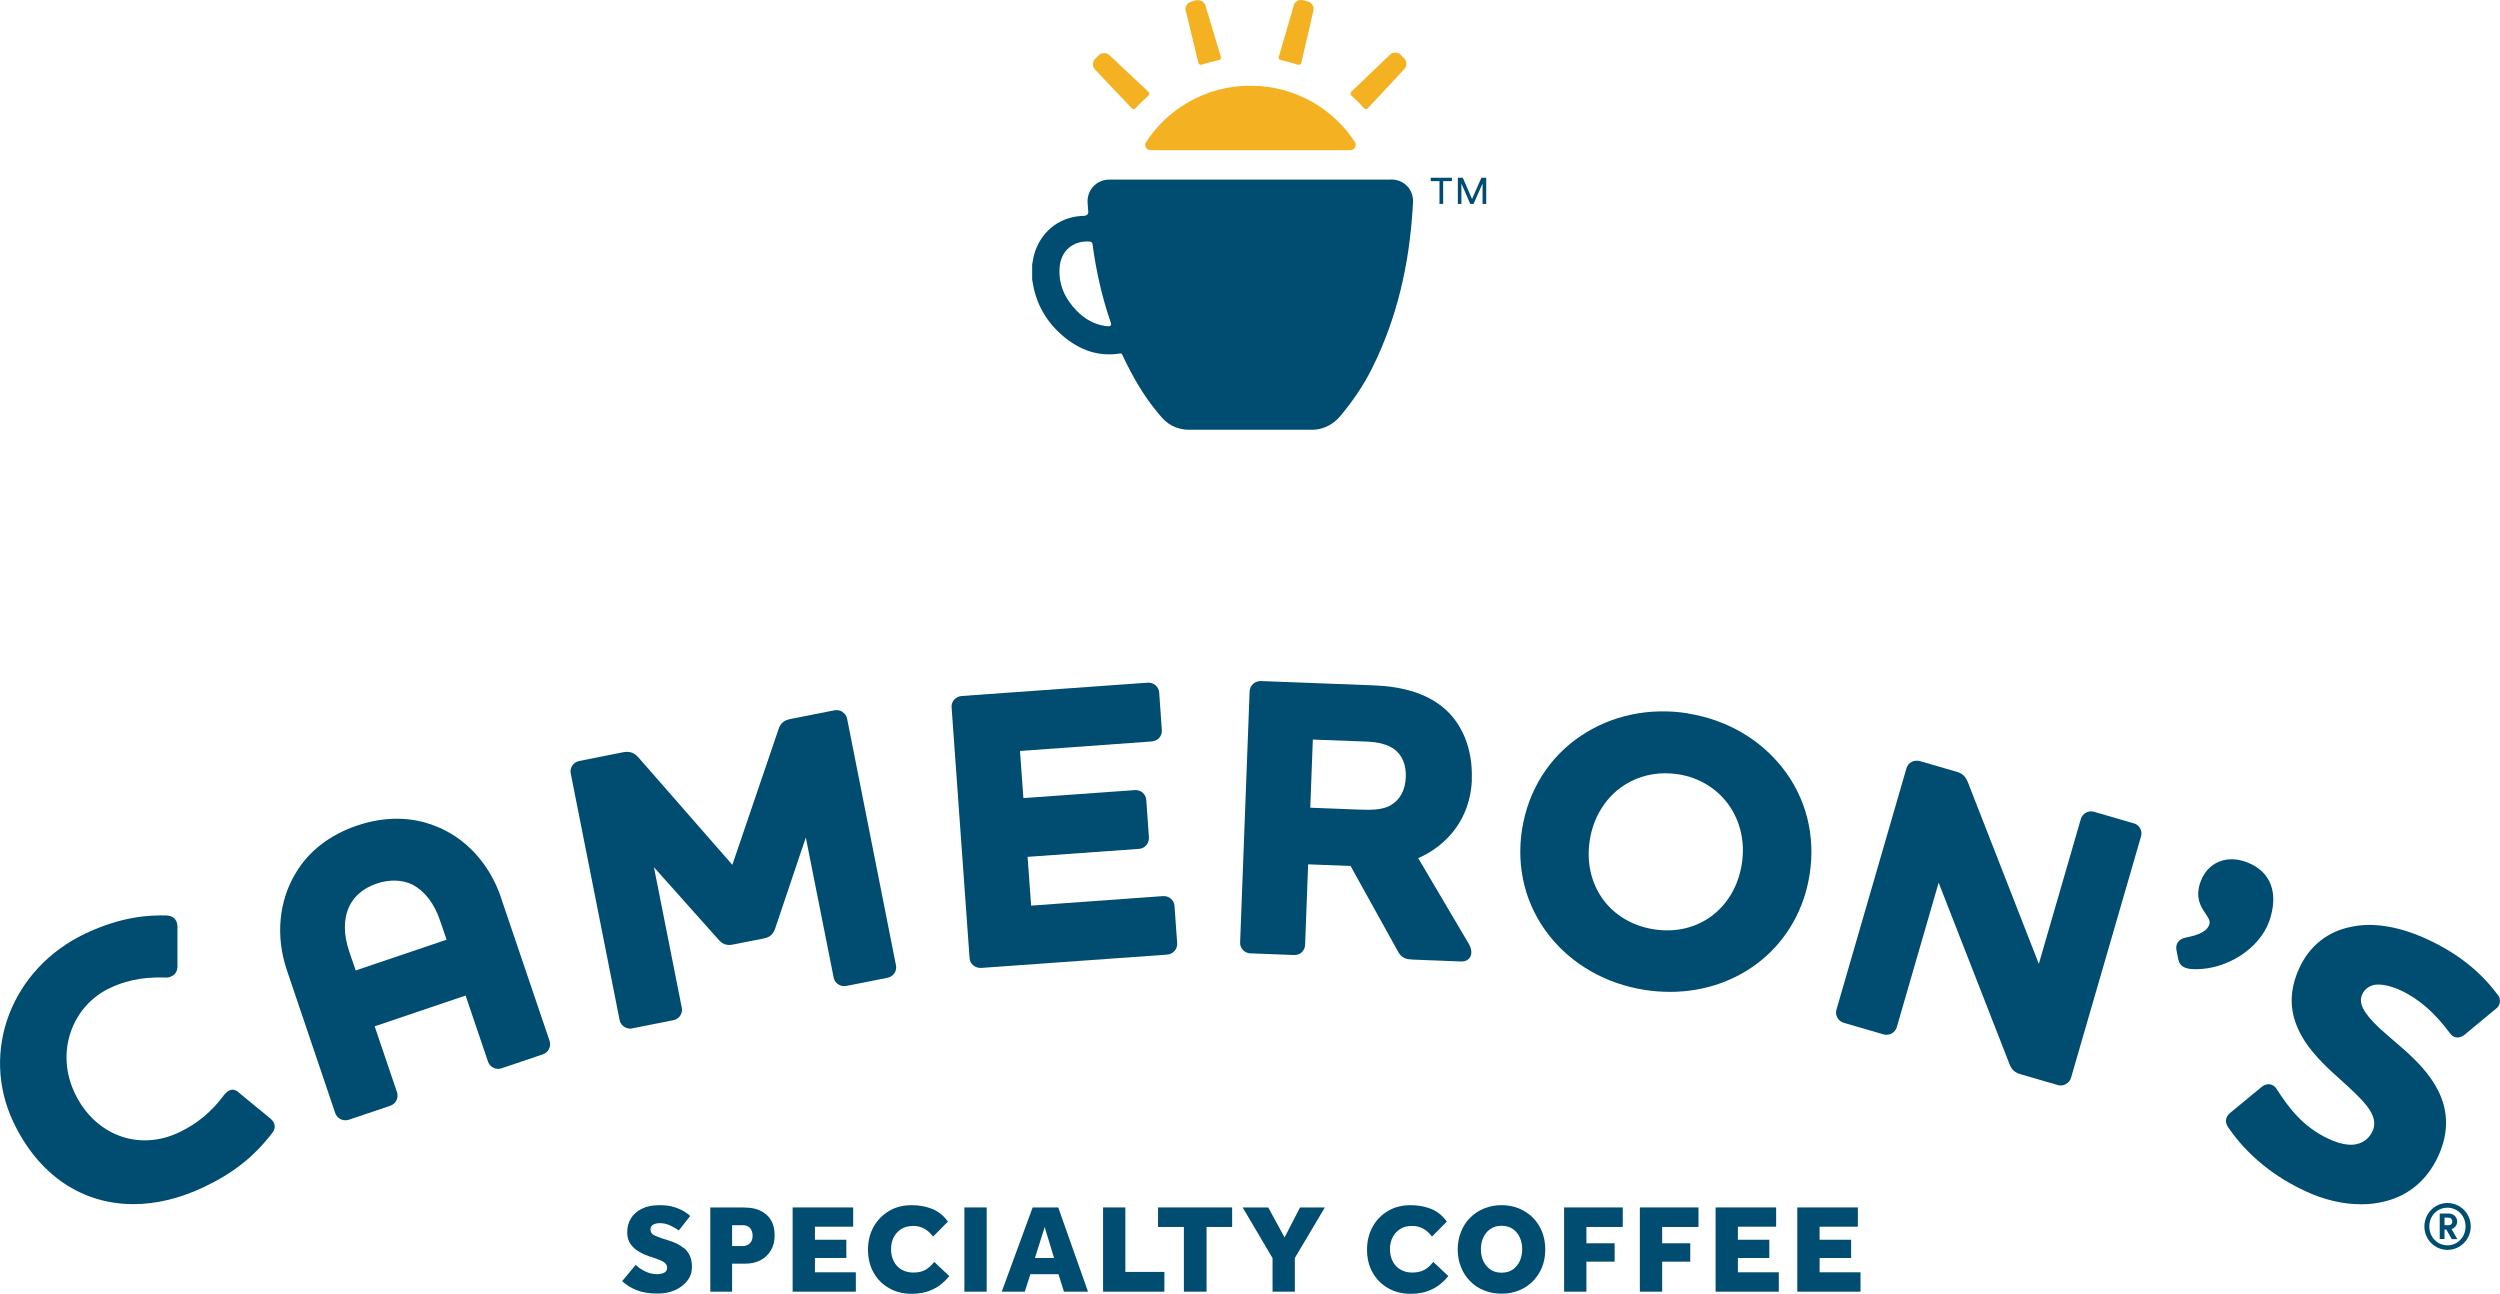 <svg viewBox="0 0 197.38 102.15" xmlns="http://www.w3.org/2000/svg" data-name="Layer 2" id="Layer_2">
  <defs>
    <style>
      .cls-1 {
        fill: #004d71;
      }

      .cls-2 {
        fill: #f4b223;
      }
    </style>
  </defs>
  <g data-name="Layer 1-2" id="Layer_1-2">
    <g>
      <g>
        <path d="M18.84,86.24c-.37-.32-.74-.27-1.11.16-1.01,1.37-2.16,2.33-3.61,3.01-3.19,1.51-6.65.2-8.22-3.11-.74-1.56-.85-3.28-.31-4.84.53-1.53,1.63-2.76,3.08-3.45,1.71-.81,3.23-.87,4.57-.83.46-.09.72-.35.77-.79v-3.28c-.04-.63-.46-.8-.82-.83-1.38-.04-3.57.06-6.46,1.43-5.83,2.77-8.32,9.31-5.67,14.89h0c2,4.21,5.45,6.47,9.47,6.47,1.78,0,3.67-.44,5.59-1.36,2.28-1.08,3.94-2.39,5.35-4.23.33-.38.29-.81-.1-1.15l-2.54-2.09h.01Z" class="cls-1"></path>
        <path d="M39.56,70.87c-.92-2.71-2.85-4.79-5.29-5.69-1.85-.72-3.95-.72-6.08,0-2.12.72-3.78,1.99-4.8,3.68-1.38,2.23-1.65,5.05-.74,7.74l3.82,11.29c.12.34.45.56.8.56.09,0,.17-.01.26-.04l3.29-1.11c.2-.07.38-.22.48-.42s.11-.43.05-.63l-1.77-5.22,7.18-2.43,1.77,5.22c.07.2.22.38.42.48.2.1.43.12.63.05l3.29-1.11c.43-.15.67-.63.52-1.06l-3.83-11.29v-.02ZM28.08,76.61l-.51-1.49c-.46-1.37-.46-2.58.02-3.59.41-.83,1.13-1.42,2.15-1.77,1.01-.34,2-.31,2.83.08.99.54,1.72,1.5,2.18,2.86l.51,1.49-7.18,2.43h0Z" class="cls-1"></path>
        <path d="M66.52,56.2c-.19-.12-.42-.16-.64-.12l-3.44.68c-.48.09-.83.28-1,.89l-3.62,10.63-7.38-8.44c-.42-.49-.82-.53-1.29-.44l-3.41.68c-.47.09-.77.53-.68.98l3.86,19.48c.08.39.43.67.83.67.06,0,.12,0,.17-.02l3.23-.64c.47-.09.77-.53.68-.98l-2.2-11.1,5.04,5.65c.25.3.58.58,1.17.46l2.48-.49c.56-.11.76-.42.91-.87l2.39-7.1,2.2,11.07c.09.45.54.74,1.01.65l3.23-.64c.47-.09.77-.53.68-.98l-3.86-19.48c-.04-.22-.18-.41-.37-.53h.01Z" class="cls-1"></path>
        <path d="M92.42,70.93c-.17-.13-.39-.2-.61-.18l-10.4.75-.28-3.85,8.81-.63c.22-.02.43-.12.57-.3.14-.17.21-.39.2-.62l-.21-2.95c-.03-.45-.43-.8-.89-.77l-8.81.63-.27-3.72,10.4-.75c.23-.02.44-.12.59-.28.15-.17.23-.39.21-.61l-.21-2.98c-.02-.22-.12-.41-.28-.56-.18-.15-.4-.23-.64-.21l-14.67,1.05c-.23.02-.44.12-.59.28-.15.17-.23.39-.21.61l1.42,19.81c.03.44.41.77.86.77h.06l14.67-1.05c.47-.03.83-.43.8-.89l-.21-2.95c-.02-.24-.13-.45-.31-.59h0Z" class="cls-1"></path>
        <path d="M116.2,61.52c.09-2.38-.76-4.47-2.34-5.73-1.31-1.04-3.07-1.59-5.41-1.68l-8.9-.34c-.22,0-.45.07-.61.22-.17.15-.27.36-.28.58l-.75,19.84c-.02.46.35.85.83.86l3.44.13c.23,0,.45-.07.61-.23.15-.15.24-.35.25-.57l.24-6.36,3.35.13,3.71,6.69c.3.62.75.68,1.19.7l3.81.15h.05c.4,0,.59-.2.67-.33.16-.26.14-.63-.07-1.02l-4.02-6.81c.6-.26,1.1-.56,1.59-.94,1.65-1.29,2.57-3.12,2.65-5.28h-.01ZM109.83,63.56c-.62.38-1.56.4-2.49.36l-3.89-.15.2-5.38,4.26.16c.93.04,1.65.23,2.17.6.64.49.95,1.24.91,2.23-.04.99-.45,1.76-1.17,2.18h0Z" class="cls-1"></path>
        <path d="M133.26,56.32c-3.03-.48-6.03.15-8.45,1.78-2.51,1.68-4.15,4.3-4.64,7.37-.48,3.06.28,6.04,2.15,8.4,1.8,2.28,4.47,3.8,7.5,4.28.69.11,1.37.16,2.03.16,5.57,0,10.15-3.71,11.02-9.25.49-3.07-.27-6.07-2.14-8.44-1.8-2.29-4.45-3.81-7.47-4.29h0ZM137.52,68.21c-.56,3.54-3.48,5.71-6.95,5.16-3.49-.55-5.61-3.52-5.05-7.06.27-1.69,1.12-3.14,2.4-4.1,1.02-.76,2.26-1.16,3.56-1.16.34,0,.68.03,1.02.08,3.41.54,5.57,3.58,5.02,7.08h0Z" class="cls-1"></path>
        <path d="M168.48,65.01l-3.16-.92c-.21-.06-.44-.03-.63.07-.19.11-.34.29-.4.49l-3.32,11.45-5.56-14.23c-.18-.47-.38-.78-.9-.93l-2.93-.85c-.22-.06-.45-.04-.65.06-.2.1-.35.29-.41.5l-5.53,19.07c-.13.44.14.91.6,1.04l3.13.91c.21.06.44.03.63-.07.19-.11.34-.29.4-.49l3.31-11.42,5.55,14.21c.2.6.5.79.94.92l2.93.85c.07.02.15.03.22.03.14,0,.28-.04.41-.11.19-.11.34-.29.4-.49l5.53-19.07c.13-.43-.13-.91-.57-1.03h0Z" class="cls-1"></path>
        <path d="M179.15,72.77c.79-2.25.15-3.96-1.74-4.69-.78-.3-1.55-.32-2.21-.05s-1.16.8-1.44,1.53c-.49,1.28,0,2.03.37,2.57.27.41.4.61.28.91-.24.63-1.17.84-1.85.99l-.1.02c-.48.13-.72.52-.62.99l.15.76c.13.49.5.62.85.69h.04c.16.02.33.03.5.03,2.46,0,4.98-1.61,5.77-3.76h0Z" class="cls-1"></path>
        <path d="M197.21,78.56c-1.36-1.85-3.16-3.27-5.5-4.37-2.25-1.05-4.36-1.4-6.1-1.01-1.81.35-3.26,1.49-4.06,3.22-1.23,2.63-.37,4.53.38,5.75.82,1.26,1.94,2.27,2.93,3.16.43.38.84.76,1.21,1.13,1.25,1.21,1.62,2.07,1.24,2.88-.15.32-.51.87-1.29,1.02-.56.12-1.34-.03-2.18-.43-2.07-.96-3.2-2.54-4.1-3.94-.16-.25-.37-.33-.52-.36-.21-.04-.44.03-.64.19l-2.52,2.08c-.35.28-.42.74-.15,1.11,1,1.48,2.87,3.55,6.07,5.04,1.49.7,3.01,1.05,4.43,1.05.6,0,1.17-.06,1.72-.19,1.96-.43,3.47-1.67,4.36-3.58.9-1.94.84-3.82-.2-5.58-.84-1.47-2.18-2.61-3.36-3.62-.36-.31-.71-.61-1.04-.91-1.32-1.25-1.71-2.01-1.38-2.71.19-.4.53-.65.99-.74.55-.07,1.29.09,2.06.45,1.41.66,2.67,1.76,3.84,3.34.16.25.36.33.5.36.21.04.42-.01.64-.17l2.5-2.07c.19-.13.3-.32.33-.53s-.03-.43-.17-.6v.03Z" class="cls-1"></path>
      </g>
      <path d="M109.84,14.18h-22.25c-1.03,0-1.8.84-1.72,1.86.01.18.03.39.05.68.01.18-.12.31-.3.32-1.81.02-3.29,1.08-3.89,2.79-.12.34-.18.7-.24,1.06v1.21s.02.08.03.12c.26,1.75,1.08,3.19,2.43,4.33,1.29,1.08,2.75,1.63,4.46,1.36.11-.02.17.02.21.12.11.25.23.49.35.73.77,1.54,1.67,2.99,2.81,4.26.54.6,1.32.92,2.12.91h9.71c.85,0,1.66-.42,2.2-1.07.99-1.18,1.86-2.45,2.54-3.83,1.97-3.97,2.91-8.18,3.18-12.54.02-.3.02-.27.03-.46.08-1.03-.69-1.86-1.72-1.86h0ZM87.51,25.76c-.08,0-.16-.01-.24-.02-.88-.13-1.62-.55-2.24-1.18-.94-.96-1.48-2.09-1.37-3.46.1-1.29,1.05-2.11,2.34-2.03.16.01.24.06.26.23.28,2.11.75,4.17,1.44,6.18q.1.28-.2.28h0Z" class="cls-1"></path>
      <g>
        <path d="M113.94,14.3v1.8h-.29v-1.8h-.69v-.27h1.67v.27s-.69,0-.69,0Z" class="cls-1"></path>
        <path d="M117.05,16.1v-1.61l-.71,1.61h-.26l-.7-1.61v1.61h-.28v-2.07h.39l.73,1.68.74-1.68h.38v2.07h-.29Z" class="cls-1"></path>
      </g>
      <path d="M193.23,94.98c1.02,0,1.84.83,1.84,1.85s-.82,1.85-1.84,1.85-1.82-.84-1.82-1.85.81-1.85,1.82-1.85ZM193.23,98.32c.8,0,1.43-.65,1.43-1.49s-.63-1.48-1.43-1.48-1.43.64-1.43,1.48.63,1.49,1.43,1.49ZM193,97.82h-.38v-2.01h.7c.39,0,.68.28.68.63,0,.28-.18.51-.44.6l.45.79h-.44l-.42-.75h-.15v.75h0ZM193.26,96.74c.23,0,.35-.11.35-.3,0-.2-.12-.31-.35-.31h-.26v.6h.26Z" class="cls-1"></path>
      <g>
        <path d="M53.98,98.54c-.19-.16-.4-.29-.63-.39s-.46-.19-.68-.25l-.32-.1c-.29-.09-.52-.19-.71-.28s-.28-.24-.28-.45c0-.19.08-.32.23-.39.16-.08.32-.11.49-.11.27,0,.52.05.78.16.25.11.5.25.73.42l.9-1.14c-.1-.11-.26-.23-.47-.36-.21-.13-.48-.25-.8-.35s-.7-.15-1.14-.15c-.55,0-1.02.09-1.4.28-.39.19-.68.45-.87.77-.2.33-.29.69-.29,1.11,0,.36.09.66.26.91.18.25.4.45.67.6.27.16.54.28.81.37l.37.12c.33.11.59.22.77.33.18.12.27.26.27.43,0,.21-.08.35-.25.42s-.34.11-.52.11c-.35,0-.68-.08-.98-.23s-.55-.32-.73-.51l-1.07,1.29c.31.29.69.53,1.14.71s1,.27,1.67.27c.5,0,.95-.09,1.36-.27s.73-.43.98-.75.36-.68.36-1.09c0-.35-.06-.65-.17-.89-.12-.24-.27-.44-.46-.6h-.02Z" class="cls-1"></path>
        <path d="M58.79,95.33h-2.71v6.65h1.72v-2.21h1.04c.45,0,.85-.09,1.2-.27.35-.18.62-.44.82-.78s.3-.73.3-1.18c0-.72-.22-1.26-.65-1.64s-1-.56-1.71-.56h-.01ZM59.21,98.15c-.14.15-.33.23-.57.23h-.84v-1.65h.83c.26,0,.46.08.59.23s.2.36.2.61-.07.44-.21.59h0Z" class="cls-1"></path>
        <polygon points="64.34 99.32 66.82 99.32 66.82 97.88 64.34 97.88 64.34 96.85 67.36 96.85 67.36 95.33 62.58 95.33 62.58 101.98 67.57 101.98 67.57 100.45 64.34 100.45 64.34 99.32" class="cls-1"></polygon>
        <path d="M73.05,100.26c-.24.14-.55.21-.95.21-.35,0-.66-.08-.93-.24-.27-.16-.47-.38-.61-.66s-.21-.6-.21-.95.07-.66.21-.93c.14-.28.34-.49.6-.66.26-.16.58-.24.95-.24.33,0,.63.08.89.23s.48.36.67.61l1.17-1.18c-.34-.48-.76-.81-1.25-1.01-.5-.19-1.03-.29-1.6-.29-.68,0-1.29.15-1.8.46-.52.31-.92.72-1.22,1.25-.29.53-.44,1.13-.44,1.81s.15,1.28.44,1.8c.29.52.7.93,1.22,1.23s1.12.45,1.8.45c1.23,0,2.21-.47,2.96-1.4l-1.19-1.12c-.23.29-.47.5-.71.64h0Z" class="cls-1"></path>
        <rect height="6.65" width="1.76" y="95.33" x="76.14" class="cls-1"></rect>
        <path d="M81.53,95.33l-2.44,6.65h1.82l.44-1.38h2.22l.43,1.38h1.9l-2.35-6.65h-2.02ZM81.71,99.32l.77-2.44.74,2.44h-1.51Z" class="cls-1"></path>
        <polygon points="88.85 95.33 87.09 95.33 87.09 101.98 91.93 101.98 91.93 100.42 88.85 100.42 88.85 95.33" class="cls-1"></polygon>
        <polygon points="91.43 96.87 93.47 96.87 93.47 101.98 95.26 101.98 95.26 96.87 97.28 96.87 97.28 95.33 91.43 95.33 91.43 96.87" class="cls-1"></polygon>
        <polygon points="101.42 97.7 100.13 95.33 98.11 95.33 100.47 99.33 100.47 101.98 102.23 101.98 102.23 99.32 104.6 95.33 102.64 95.33 101.42 97.7" class="cls-1"></polygon>
        <path d="M112.44,100.26c-.24.14-.55.21-.95.21-.35,0-.66-.08-.93-.24-.27-.16-.47-.38-.61-.66-.14-.28-.21-.6-.21-.95s.07-.66.21-.93c.14-.28.34-.49.6-.66s.58-.24.95-.24c.33,0,.63.08.89.23s.48.36.67.61l1.17-1.18c-.34-.48-.75-.81-1.25-1.01-.49-.19-1.03-.29-1.6-.29-.68,0-1.29.15-1.8.46-.52.31-.92.72-1.21,1.25s-.44,1.13-.44,1.81.15,1.28.44,1.8c.29.52.7.93,1.22,1.23s1.12.45,1.8.45c1.23,0,2.21-.47,2.96-1.4l-1.19-1.12c-.23.29-.47.5-.71.64h0Z" class="cls-1"></path>
        <path d="M121.03,96.14c-.31-.31-.68-.55-1.1-.73-.42-.17-.88-.26-1.38-.26s-.96.09-1.38.26c-.42.17-.79.42-1.1.73-.31.31-.55.68-.72,1.11s-.26.89-.26,1.4.09.97.26,1.39c.17.43.41.8.72,1.11.31.32.67.56,1.1.73.42.17.88.26,1.38.26s.96-.09,1.38-.26c.42-.17.79-.42,1.1-.73.31-.32.55-.69.72-1.11s.25-.89.25-1.39-.08-.97-.25-1.4c-.17-.42-.41-.79-.72-1.11ZM119.99,99.56c-.13.28-.31.5-.55.67-.24.17-.54.25-.89.25s-.64-.08-.88-.25-.43-.39-.56-.67-.19-.59-.19-.93.06-.65.19-.93c.13-.28.31-.5.56-.67.24-.17.54-.25.88-.25s.65.08.89.25.43.39.55.67c.13.28.19.59.19.93s-.06.65-.19.93Z" class="cls-1"></path>
        <polygon points="123.49 101.98 125.25 101.98 125.25 99.61 127.48 99.61 127.48 98.16 125.25 98.16 125.25 96.87 128.12 96.87 128.12 95.33 123.49 95.33 123.49 101.98" class="cls-1"></polygon>
        <polygon points="129.47 101.98 131.23 101.98 131.23 99.61 133.45 99.61 133.45 98.16 131.23 98.16 131.23 96.87 134.1 96.87 134.1 95.33 129.47 95.33 129.47 101.98" class="cls-1"></polygon>
        <polygon points="137.21 99.32 139.69 99.32 139.69 97.88 137.21 97.88 137.21 96.85 140.23 96.85 140.23 95.33 135.45 95.33 135.45 101.98 140.44 101.98 140.44 100.45 137.21 100.45 137.21 99.32" class="cls-1"></polygon>
        <polygon points="143.66 100.45 143.66 99.32 146.15 99.32 146.15 97.88 143.66 97.88 143.66 96.85 146.68 96.85 146.68 95.33 141.9 95.33 141.9 101.98 146.89 101.98 146.89 100.45 143.66 100.45" class="cls-1"></polygon>
      </g>
      <g>
        <path d="M86.47,5.51l2.89,3.04c.09.09.23.08.31-.01.31-.35.64-.67.99-.98.09-.08.1-.22.01-.31l-3.06-2.88c-.24-.24-.63-.24-.87,0l-.27.27c-.24.24-.24.63,0,.87Z" class="cls-2"></path>
        <path d="M93.63.88l.98,4.08c.03.12.16.18.27.15.44-.15.89-.26,1.35-.36.12-.02.2-.14.16-.26l-1.21-4.02c-.09-.33-.43-.52-.76-.44l-.37.1c-.33.09-.52.43-.44.76h.02Z" class="cls-2"></path>
        <path d="M102.14.46l-1.18,4.03c-.03.12.04.24.16.26.46.09.91.22,1.35.36.12.04.24-.03.27-.15l.95-4.09c.09-.33-.11-.67-.44-.75l-.37-.1c-.33-.09-.67.11-.75.44h.01Z" class="cls-2"></path>
        <path d="M109.72,4.34l-3.03,2.9c-.09.09-.08.23.01.31.35.31.68.64.99.99.08.09.22.1.31,0l2.86-3.07c.24-.24.24-.63,0-.87l-.27-.27c-.24-.24-.63-.24-.87,0h0Z" class="cls-2"></path>
        <path d="M106.62,11.86c.32,0,.53-.36.36-.63-.81-1.25-1.92-2.34-3.3-3.14-1.53-.88-3.23-1.33-4.95-1.32-1.72-.01-3.42.43-4.95,1.32-1.38.8-2.48,1.88-3.3,3.14-.18.27.03.63.36.63h15.78Z" class="cls-2"></path>
      </g>
    </g>
  </g>
</svg>
